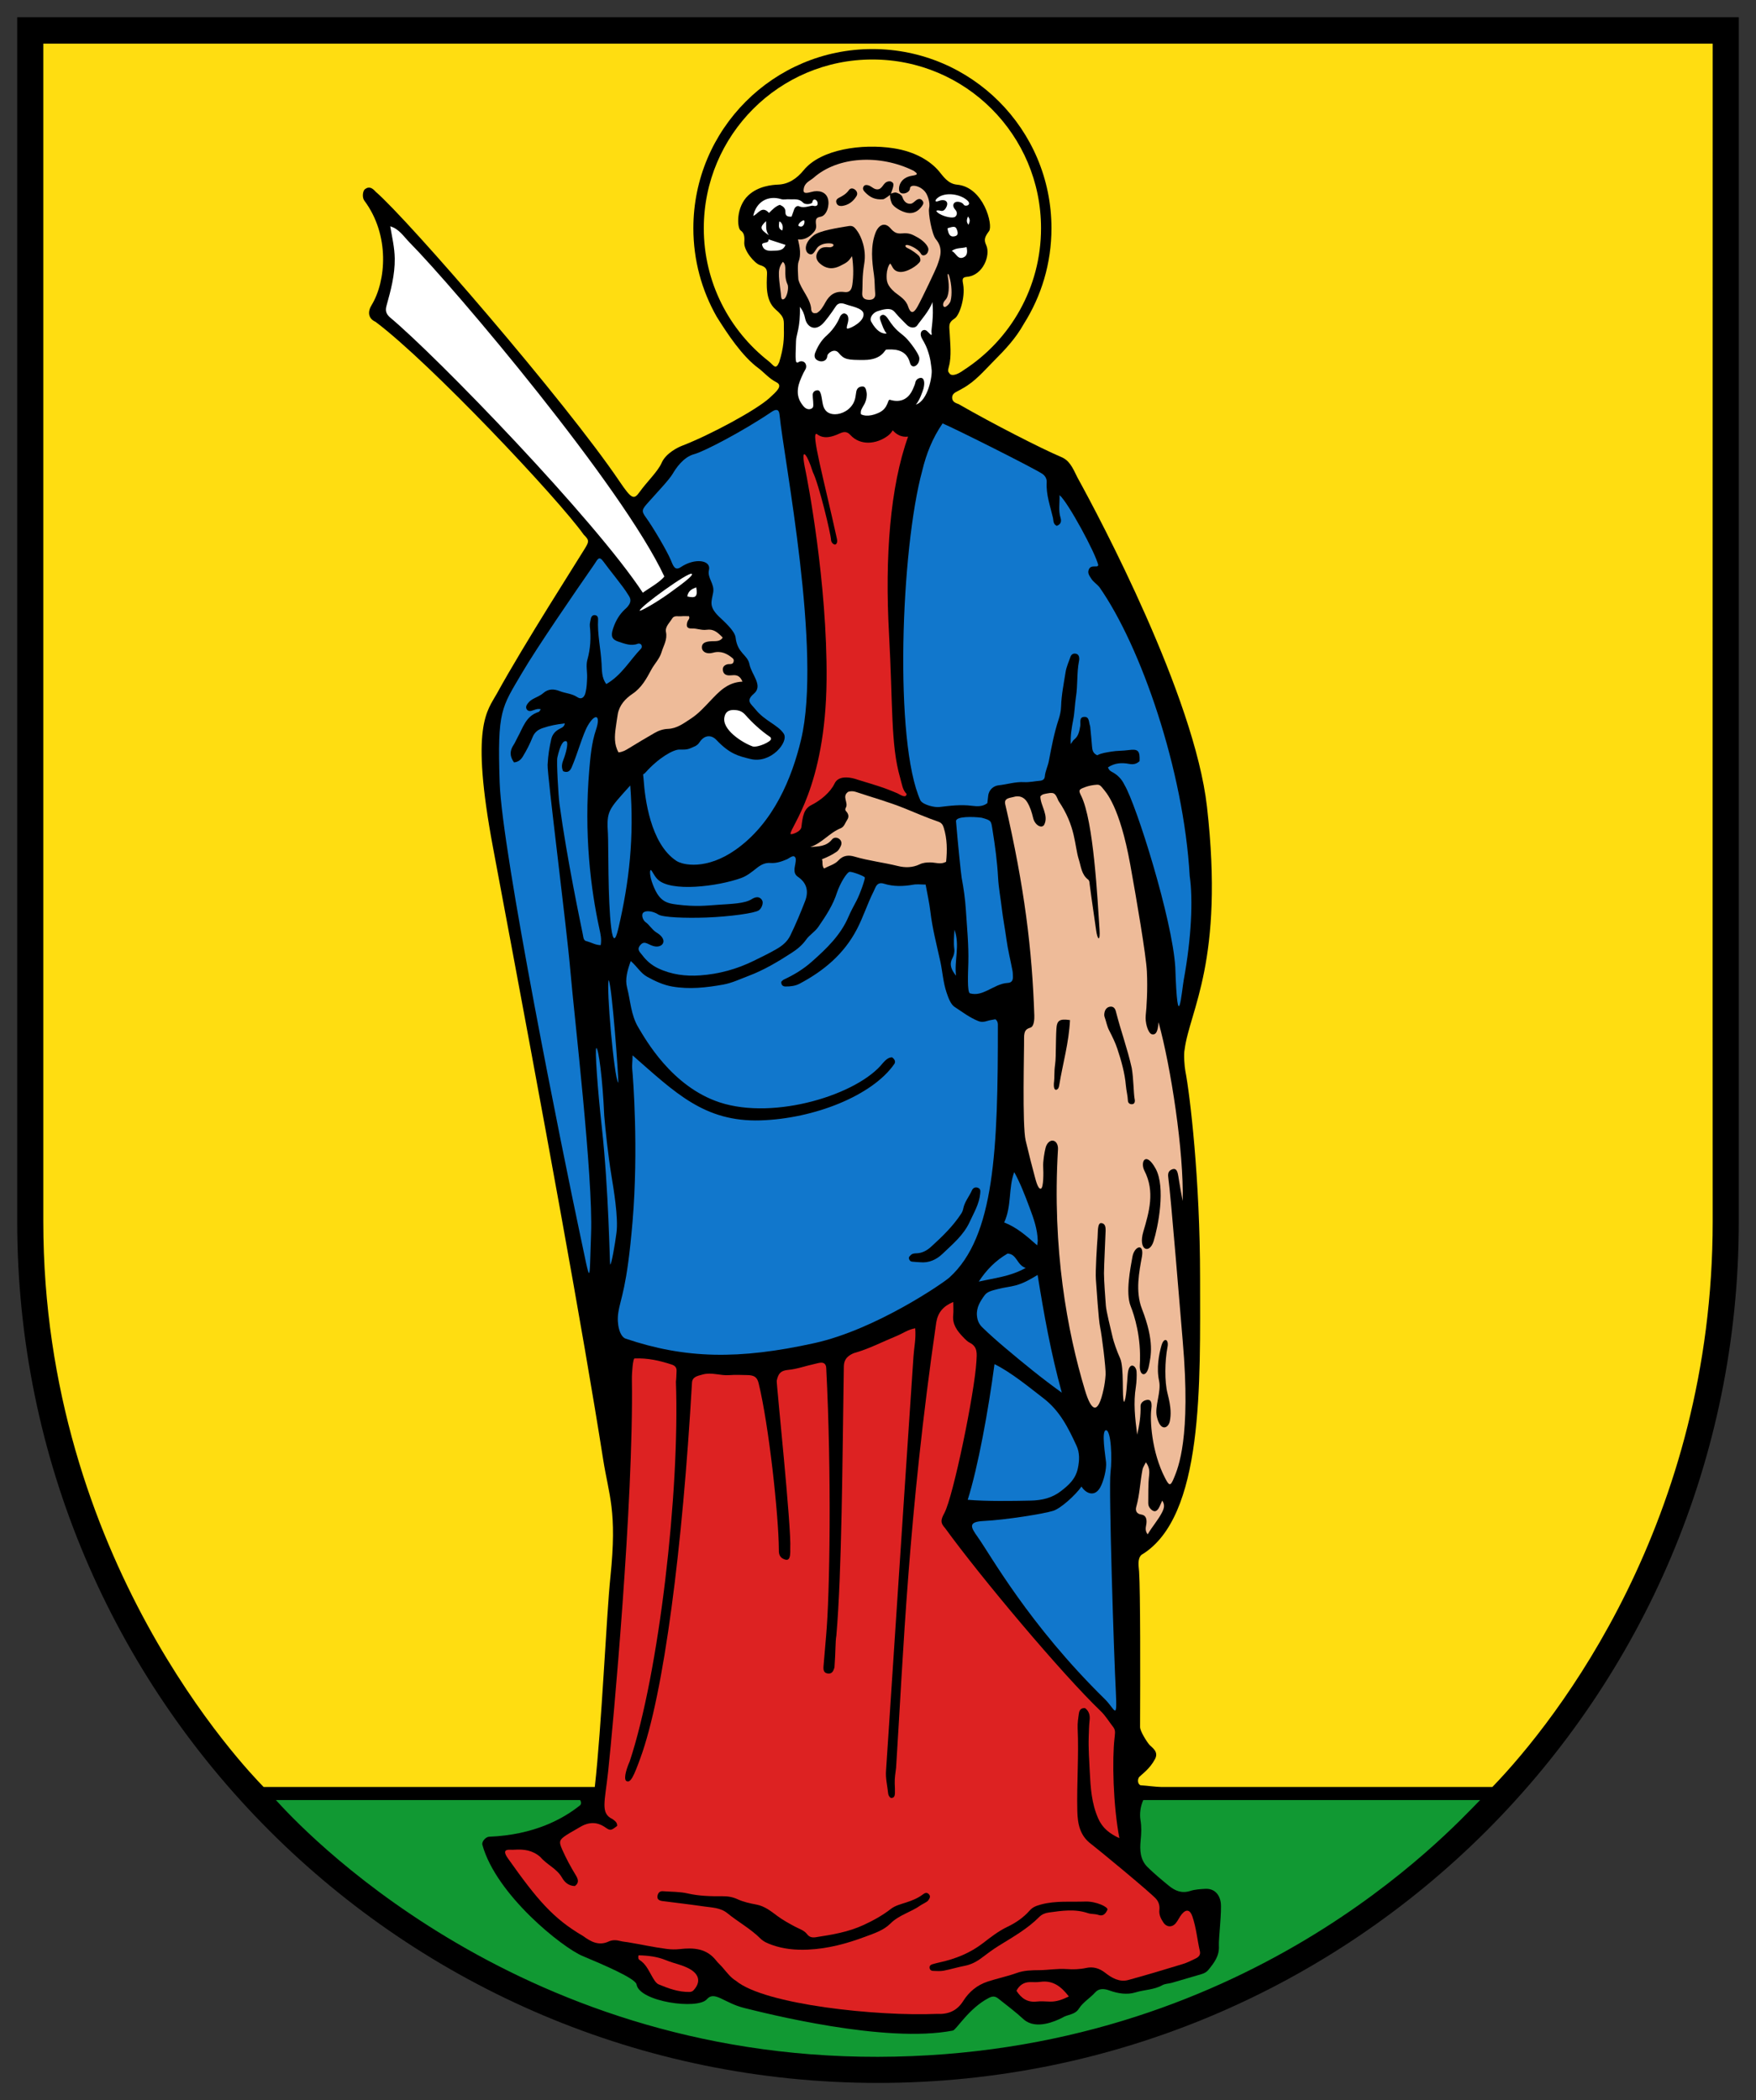 <?xml version="1.0" encoding="utf-8"?>
<!-- Generator: Adobe Illustrator 16.0.3, SVG Export Plug-In . SVG Version: 6.00 Build 0)  -->
<!DOCTYPE svg PUBLIC "-//W3C//DTD SVG 1.1//EN" "http://www.w3.org/Graphics/SVG/1.1/DTD/svg11.dtd">
<svg version="1.1" id="Wappen_Markranstaedt" xmlns="http://www.w3.org/2000/svg" xmlns:xlink="http://www.w3.org/1999/xlink"
	 x="0px" y="0px" width="510px" height="610px" viewBox="0 0 510 610" enable-background="new 0 0 510 610" xml:space="preserve">
<rect x="0" y="0" width="510" height="610" fill="#333333" stroke="none"/>
<path id="Schild_aussen" fill-rule="evenodd" clip-rule="evenodd" d="M505,354.819C505,492.99,393.072,605,255.001,605
	C116.928,605,5,492.99,5,354.819L5,5h500V354.819z"/>
<path fill-rule="evenodd" clip-rule="evenodd" fill="#FFDD11" d="M297.341,94.093c5.091-8.043,8.039-17.58,8.039-27.806
	c0-28.739-23.285-52.039-52.003-52.039c-28.719,0-52.001,23.3-52.001,52.039c0,9.333,2.455,18.092,6.753,25.666
	c3.111,4.968,7.377,11.487,12.184,15.021c1.443,1.061,3.087,3.015,5.141,4.032c2.055,1.018,0.083,2.714-1.984,4.603
	c-3.788,3.462-17.046,10.649-25.404,13.878c-1.039,0.401-4.667,2.083-5.923,4.992c-1.05,2.43-4.322,5.539-6.361,8.399
	c-1.668,2.341-2.314,2.188-5.873-3.082c-15.602-23.104-61.462-76.085-70.771-84.077c-0.874-0.958-1.775-1.736-3.096-0.812
	c-0.693,0.485-0.931,2.424-0.226,3.369c7.531,10.095,6.263,23.439,2.167,30.248c-1.28,2.016-1.074,3.985,1.082,4.952
	c15.875,11.89,53.102,51.421,60.462,61.816c1.64,1.602,1.556,2.007,0.427,3.891c-1.887,3.152-17.79,27.952-25.623,42.237
	c-2.803,5.112-7.823,9.18-1.123,44.86c15.647,83.327,26.058,140.087,31.957,177.555c1.685,10.7,4.112,14.88,2.121,34.189
	c-1.193,11.572-2.518,43.145-4.539,61.021c-4.363,0-93.094,0.006-96.183,0c-4.96-5.104-63.989-66.159-63.989-164.224
	c0-20.022,0-342.14,0-342.14h484.848c0,0-0.044,326.755,0,342.14c0,86.873-45.058,144.634-63.989,164.224
	c-7.899,0-89.762,0-96.153,0c-1.971-0.046-3.827-0.365-6.037-0.5c-0.813-0.316-0.947-1.625-0.399-2.395
	c0.802-0.822,3.124-2.366,4.639-5.278c1.126-2.165-1.02-3.337-1.684-4.114c-0.75-0.875-2.691-3.918-2.686-5.139
	c0.064-14.953,0.104-39.163-0.285-45.162c-0.091-1.404-0.579-3.663,0.686-4.836c18.218-10.921,17.026-49.91,17.026-80.506
	c0-28.609-2.953-53.251-4.274-60.031c-0.247-1.267-0.54-4.896-0.217-6.214c1.444-11.372,11.6-25.728,6.494-70.578
	c-3.65-32.064-31.087-83.764-37.608-95.577c-1.541-3.207-2.436-5.021-4.764-5.99c-5.697-2.403-20.037-9.739-29.756-15.345
	c-0.9-0.33-1.852-0.658-1.879-1.847c-0.023-1.031,0.726-1.488,1.532-1.886c0.542-0.265,1.06-0.581,1.588-0.874
	c3.554-1.973,6.103-5.03,8.922-7.866C292.003,101.465,294.982,98.314,297.341,94.093z"/>
<path fill-rule="evenodd" clip-rule="evenodd" fill="#119933" d="M255.001,597.419c-106.566,0.229-168.593-67.666-174.875-74.586
	c11.952,0,77.649,0,88.347,0c0.401,0.633,0.386,1.22-0.087,1.597c-4.789,3.816-13.194,8.541-26.344,9.061
	c-0.925,0.037-2.206,1.396-1.942,2.354c3.984,14.512,23.218,29.824,29.091,32.288c5.873,2.463,15.402,6.509,15.684,8.261
	c0.809,5.033,17.733,7.402,20.411,4.31c2.246-2.595,4.951,1.062,10.886,2.534c5.912,1.467,40.94,10.396,60.585,6.553
	c1.1-0.354,4.616-6.446,10.375-9.451c1.087-0.572,1.84-0.604,2.797,0.152c2.528,1.999,5.104,3.941,7.477,6.13
	c3.538,2.995,9.131,0.423,10.989-0.497c1.794-1.14,3.739-0.806,4.966-2.721c1.198-1.877,3.238-3.037,4.734-4.715
	c1.051-1.178,2.547-1.11,4.095-0.549c2.447,0.886,5.134,1.324,7.575,0.571c2.588-0.799,5.389-0.731,7.828-2.104
	c0.79-0.445,1.832-0.424,2.739-0.683c2.881-0.824,5.753-1.679,8.628-2.524c0.761-0.224,1.459-0.587,1.966-1.205
	c1.689-2.059,3.272-4.095,3.076-7.071c-0.123-1.838,0.908-10.231,0.532-12.59c-0.397-2.473-2.002-4.057-4.523-3.908
	c-1.459,0.084-2.968,0.172-4.34,0.613c-2.462,0.796-4.422-0.051-6.219-1.526c-2.124-1.745-4.248-3.504-6.201-5.432
	c-2.146-2.118-2.243-5.024-1.966-7.722c0.205-2.005,0.285-3.926-0.049-5.895c-0.307-1.818-0.008-4.05,0.811-5.831
	c13.607,0,87.107,0,97.829,0C420.811,532.046,361.566,597.189,255.001,597.419z"/>
<path fill-rule="evenodd" clip-rule="evenodd" fill="#FFDD11" d="M279.964,107.449c-2.167,1.606-3.548,1.707-4.083,1.172
	c-0.518-0.678-0.703-0.715-0.281-2.212c0.816-2.895,0.342-6.79,0.245-9.231c-0.096-2.441-0.632-3.341,1.461-4.704
	c1.34-0.873,3.073-5.99,2.442-9.808c-0.204-1.232-0.512-2.128,1.062-2.256c4.71-0.383,6.966-6.318,5.612-9.22
	c-0.747-1.603-0.399-2.394,0.838-4.078c1.236-1.685-1.56-12.786-9.299-13.477c-2.721-0.243-4.105-2.57-5.337-4.002
	c-2.367-2.75-6.611-5.584-13.215-6.588c-9.001-1.368-21.019,0.264-26.007,6.407c-1.973,2.431-4.442,4.055-7.352,4.167
	c-1.9,0.074-5.826,0.436-8.712,3.127c-3.661,3.414-3.262,9.485-2.235,10.193c1.027,0.708,1.191,1.715,1.063,3.451
	c-0.181,2.455,3.066,6.149,4.509,6.588c1.688,0.513,2.15,1.178,2.097,2.596c-0.113,3-0.53,7.693,2.502,10.311
	c2.859,2.467,2.319,3.194,2.39,5.748c0.07,2.554-0.035,5.327-1.366,9.595c-1.023,2.346-1.575,0.889-3.006-0.271
	c-11.494-8.968-18.886-22.956-18.886-38.671c0-27.064,21.927-49.007,48.971-49.007c27.042,0,48.973,21.942,48.973,49.007
	C302.35,83.543,293.435,98.717,279.964,107.449z"/>
<path fill-rule="evenodd" clip-rule="evenodd" fill="#1177CC" d="M157.048,206.021c-0.206,0.268-0.362,0.698-0.625,0.778
	c-3.728,1.138-4.552,4.646-6.168,7.503c-0.382,0.675-0.658,1.418-1.09,2.056c-1.152,1.702-1.165,3.345,0.128,5.089
	c1.181-0.123,1.936-0.687,2.592-1.771c1.074-1.773,2.017-3.611,2.772-5.512c0.581-1.461,1.553-2.202,2.914-2.675
	c2.047-0.712,4.158-1.116,6.467-1.379c-0.128,1.066-1.007,1.305-1.673,1.674c-1.195,0.665-1.976,1.623-2.272,2.95
	c-0.544,2.441-0.904,4.515-1.05,7.411c-0.147,2.895,5.558,47.338,6.628,60.015c1.071,12.676,6.622,59.721,5.995,76.229
	c-0.555,14.62,0.082,15.636-3.209,0.135c-5.083-23.941-22.668-110.994-23.341-131.249c-0.699-21.033,0.522-21.631,6.517-31.856
	c4.237-7.228,14.94-22.822,20.922-31.438c1.021-1.471,1.362-2.758,2.746-0.802c1.384,1.956,5.885,7.422,6.983,9.332
	c0.375,0.652,1.368,1.615,0.392,3.152c-0.622,0.979-0.917,0.97-1.833,1.975c-1.364,1.492-2.266,3.256-2.858,5.167
	c-0.625,2.016-0.247,2.971,1.733,3.608c1.757,0.566,3.568,1.324,5.506,0.577c0.311-0.12,0.686-0.051,0.969,0.204
	c0.317,0.403,0.269,0.91-0.009,1.198c-3.297,3.427-5.664,7.776-10.111,10.305c-1.338-1.822-1.25-3.929-1.357-5.925
	c-0.231-4.304-1.255-8.543-1.015-12.882c0.032-0.574-0.201-1.072-0.772-1.195c-0.715-0.155-1.169,0.298-1.316,0.949
	c-0.168,0.75-0.38,1.542-0.3,2.286c0.357,3.279,0.181,6.488-0.715,9.682c-0.471,1.68-0.026,3.446-0.084,5.174
	c-0.05,1.474-0.107,2.937-0.454,4.375c-0.354,1.467-1.239,2.106-2.366,1.346c-1.578-1.066-3.418-1.098-5.087-1.749
	c-1.657-0.647-3.3-0.789-4.848,0.575c-0.868,0.764-2.043,1.174-3.072,1.758c-0.688,0.392-1.251,0.934-1.662,1.607
	c-0.288,0.472-0.319,1.006,0.048,1.454c0.298,0.362,0.759,0.435,1.191,0.331c0.909-0.219,1.757-0.756,2.752-0.489L157.048,206.021z"
	/>
<path fill-rule="evenodd" clip-rule="evenodd" fill="#1177CC" d="M205.907,165.541c0.676-2.843-4.059-3.59-8.185-0.812
	c-1.791,1.206-2.239-0.51-2.976-2.234c-1.118-2.613-5.135-9.445-7.17-12.229c-1.353-1.851-1.165-2.256,0.643-4.287
	c2.786-3.131,6.144-6.639,7.172-8.394c0.833-1.423,3.018-4.833,6.256-5.682c2.756-0.722,14.135-6.642,22.407-12.246
	c1.294-0.877,2.185-0.89,2.349,0.786c1.284,13.148,12.377,68.722,6.245,94.43c-2.617,10.975-7.937,24.18-19.053,31.978
	c-8.399,5.893-15.264,4.443-17.153,3.195c-7.6-5.021-9.136-18.304-9.505-23.494c-0.176-2.481-0.383-1.138,0.525-2.155
	c3.834-4.297,8.073-6.692,9.851-6.676c1.111,0.01,2.198,0.087,3.3-0.424c1.108-0.515,1.85-0.629,2.563-1.719
	c1.4-2.135,3.426-2.198,4.873-0.673c3.922,4.134,6.408,4.688,9.899,5.549c5.974,1.473,11.204-4.98,9.683-7.337
	c-1.641-2.544-5.537-3.705-8.219-7.074c-1.33-1.669-2.942-2.43-0.451-4.558c2.773-2.369-0.722-5.55-1.298-8.552
	c-0.546-2.84-3.505-3.091-4.03-7.821c-0.287-1.903-3.125-4.408-4.954-6.148c-2.841-2.862-2.039-4.16-1.556-6.824
	C207.604,169.493,205.338,167.929,205.907,165.541z"/>
<path fill-rule="evenodd" clip-rule="evenodd" fill="#1177CC" d="M326.577,227.964c-0.822-1.74-2.066-2.954-3.722-3.814
	c-0.484-0.252-0.835-0.575-1.06-1.263c1.92-1.283,3.997-1.421,6.113-1.011c1.224,0.238,2.2,0.039,3.059-0.805
	c0.127-3.049-0.414-3.59-3.304-3.188c-1.621,0.226-3.257,0.144-4.885,0.425c-1.444,0.249-2.886,0.417-4.103,1.068
	c-1.269-0.566-1.448-1.544-1.522-2.629c-0.118-1.722-0.311-3.437-0.474-5.155c-0.025-0.258-0.015-0.533-0.102-0.771
	c-0.365-0.992-0.156-2.623-1.614-2.597c-1.657,0.029-1.042,1.636-1.22,2.646c-0.254,1.453-0.49,2.933-1.746,3.91
	c-0.479,0.374-0.651,0.934-1.029,1.333c-0.102-2.396,0.269-4.706,0.733-7.072c0.423-2.148,0.45-4.451,0.797-6.657
	c0.541-3.417,0.209-6.896,0.864-10.295c0.049-0.253,0.096-0.514,0.091-0.771c-0.011-0.652-0.241-1.245-0.904-1.419
	c-0.757-0.199-1.385,0.127-1.651,0.885c-0.514,1.465-1.177,2.919-1.416,4.435c-0.524,3.311-1.207,6.611-1.307,9.974
	c-0.037,1.32-0.331,2.594-0.727,3.796c-1.296,3.938-2.053,7.992-2.828,12.044c-0.292,1.527-1.034,2.927-1.169,4.5
	c-0.065,0.783-0.594,1.181-1.406,1.246c-1.543,0.123-3.094,0.486-4.622,0.398c-2.537-0.146-4.93,0.668-7.4,0.924
	c-1.412,0.146-2.85,1.25-3.027,3.103c-0.065,0.682-0.156,1.361-0.238,2.073c-1.37,1.08-3.019,0.959-4.49,0.773
	c-3.189-0.403-6.297-0.027-9.438,0.356c-1.366,0.167-4.587-0.572-5.478-1.846c-7.714-16.876-5.733-72.997,0.51-95.894
	c1.158-4.809,2.938-9.391,5.896-13.681c3.663,1.525,26.889,13.191,29.005,14.672c0.893,0.622,1.292,1.54,1.236,2.438
	c-0.222,3.603,1.04,6.919,1.816,10.324c0.178,0.779,0.013,1.807,1.093,2.323c1.122-0.408,1.469-1.189,1.095-2.388
	c-0.657-2.099-0.203-4.205-0.279-6.534c2.33,1.86,10.457,16.773,11.265,20.379c-0.123,0.108-0.239,0.299-0.374,0.312
	c-0.907,0.091-1.975-0.245-2.421,0.979c-0.385,1.058,0.254,1.809,0.766,2.615c0.611,0.968,1.606,1.541,2.331,2.417
	c12.044,17.198,24.489,53.119,26.238,83.919c1.002,6.88,0.488,18.116-1.723,30.126c-0.56,3.09-1.757,17.571-2.468-3.645
	C340.499,267.054,330.027,233.704,326.577,227.964z"/>
<path fill-rule="evenodd" clip-rule="evenodd" fill="#1177CC" d="M174.46,274.526c-1.516-0.025-2.425-0.675-4.036-1.14
	c-0.957-0.095-0.988-1.147-1.129-1.861c-0.653-3.302-4.537-21.44-6.818-38.106c-0.289-2.109-0.886-12.144-0.605-13.388
	c0.825-3.651,1.714-5.145,2.694-4.681c0.553,0.53-0.244,3.57-0.889,5.199c-0.469,1.183-0.707,2.292-0.118,3.46
	c1.247,0.518,1.97,0.025,2.465-1.115c1.716-3.949,3.246-9.654,4.687-12.134c2.165-3.726,3.866-3.137,2.373,1.246
	c-1.283,3.763-1.644,8.183-1.928,11.493c-1.618,18.805,0.457,34.89,2.904,46.158C174.409,271.263,174.77,272.812,174.46,274.526z"/>
<path fill-rule="evenodd" clip-rule="evenodd" fill="#1177CC" d="M179.579,269.727c-0.88,3.77-1.554,3.721-2.054-0.16
	c-1.02-7.929-0.794-24.748-0.958-27.264c-0.446-6.839,0.072-7.02,6.481-14.156C184.202,243.114,182.796,255.952,179.579,269.727z"/>
<path fill-rule="evenodd" clip-rule="evenodd" fill="#1177CC" d="M173.202,304.422c0.621,0,1.823,8.846,2.289,19.625
	c0.344,4.003,1.037,10.966,2.119,17.6c0.545,3.343,2.035,12.049,1.435,16.411c-0.418,3.314-1.48,9.446-1.835,9.231
	c-0.127-0.015-0.411-21.73-2.451-40.122C173.597,316.691,172.695,304.422,173.202,304.422z"/>
<path fill-rule="evenodd" clip-rule="evenodd" fill="#1177CC" d="M179.573,314.525c-1.249-1.44-3.543-28.075-2.783-29.847
	C177.744,286.265,179.697,312.951,179.573,314.525z"/>
<path fill-rule="evenodd" clip-rule="evenodd" fill="#1177CC" d="M230.977,249.075c0.429,0.589-0.194,2.407-0.232,3.437
	c-0.035,0.919,0.188,1.617,1.032,2.192c2.568,1.754,3.14,4.197,2.051,7.024c-1.302,3.378-2.704,6.712-4.287,9.977
	c-0.889,1.833-2.347,2.991-3.977,3.94c-2.146,1.25-4.398,2.321-6.628,3.421c-4.916,2.425-10.138,3.857-15.579,4.242
	c-4.226,0.299-8.422-0.221-12.307-2.1c-1.785-0.862-3.302-2.143-4.497-3.751c-0.686-0.923-1.706-1.603-0.601-2.931
	c1.421-1.707,2.418,0.264,4.6,0.4c2.165,0.135,3.45-2.107,0.034-4.12c-1.226-0.787-2.149-2.341-3.02-2.902
	c-0.87-0.56-1.509-2.357-0.581-2.948c0.928-0.59,2.923-0.189,4.204,0.667c1.257,0.841,7.92,1.099,13.969,0.876
	c6.731-0.247,14.073-1.254,15.228-2.088c0.938-0.678,1.259-2.066,1.067-2.651c-0.192-0.585-1.074-1.902-3.128-0.592
	c-2.055,1.31-6.046,1.376-9.739,1.631c-3.505,0.243-6.399,0.619-11.822-0.044c-3.416-0.418-5.535-0.96-7.478-6.726
	c-0.433-1.283-0.649-2.909-0.368-3.276c0.282-0.368,0.866,1.429,2.045,2.626c3.784,3.843,17.515,2.083,24.266-0.342
	c1.718-0.617,3.144-1.789,4.542-2.895c1.222-0.966,2.422-1.6,3.995-1.486c1.677,0.121,3.229-0.404,4.742-1.053
	C229.289,249.269,230.46,248.122,230.977,249.075z"/>
<path fill-rule="evenodd" clip-rule="evenodd" fill="#1177CC" d="M183.191,279.134c1.896,1.659,2.88,3.531,4.742,4.564
	c2.327,1.292,4.728,2.403,7.324,2.854c4.947,0.857,9.867,0.317,14.783-0.57c2.587-0.467,4.902-1.601,7.304-2.503
	c4.501-1.691,8.625-4.15,12.648-6.766c1.591-1.034,3.005-2.194,4.149-3.809c0.967-1.365,2.556-2.261,3.547-3.712
	c2.172-3.18,4.249-6.261,5.455-10.098c0.885-2.573,2.857-5.869,3.679-5.869c0.871,0,4.185,1.235,4.346,1.646
	c0.152,0.339-1.314,4.653-2.408,6.748c-0.796,1.524-1.646,3.041-2.314,4.614c-2.302,5.422-6.38,9.28-10.677,13.101
	c-2.491,2.215-5.198,3.827-8.143,5.203c-0.292,0.137-0.51,0.436-0.723,0.624c-0.046,0.987,0.493,1.372,1.259,1.375
	c1.391,0.005,2.809-0.15,4.039-0.801c7.057-3.736,12.947-8.642,16.72-15.928c1.831-3.538,3.01-7.324,4.791-10.86
	c0.194-0.387,0.35-0.793,0.537-1.183c0.522-1.088,1.245-1.475,2.514-1.078c2.775,0.87,5.605,0.79,8.464,0.278
	c1.147-0.205,2.365-0.033,3.604-0.033c0.497,2.757,1.078,5.271,1.376,7.819c0.575,4.893,1.824,9.642,2.875,14.431
	c0.662,3.022,0.824,6.127,1.828,9.104c0.544,1.609,1.214,3.455,2.355,4.199c2.215,1.445,4.373,3.108,6.882,4.097
	c0.831,0.328,1.659,0.267,2.524-0.022c0.803-0.269,1.667-0.355,2.418-0.505c0.577,0.423,0.687,0.919,0.727,1.441
	c0.041,36.529-0.957,61.619-14.035,73.532c-1.811,1.649-21.464,15.163-39.217,19.086c-21.981,4.859-37.532,4.562-54.844-1.286
	c-1.714-0.579-2.653-4.172-2.156-7.488c0.672-4.485,2.499-6.813,4.158-26.604c1.759-20.982,0.136-41.838-0.111-44.307
	c-0.09-0.903,0.112-2.602,0.112-3.887c12.378,10.83,20.853,19.381,37.135,18.886c15.558-0.475,32.536-7.176,38.913-16.431
	c0.381-0.63,0.095-1.348-0.695-1.885c-1.131,0.037-1.894,0.806-2.655,1.651c-7.246,9.147-31.412,16.673-47.372,11.446
	c-14.029-4.596-21.678-18.508-23.644-21.757c-2.186-3.613-2.273-7.737-3.287-11.616
	C181.494,284.458,182.195,281.888,183.191,279.134z"/>
<path fill-rule="evenodd" clip-rule="evenodd" fill="#1177CC" d="M277.217,270.04c1.643,4.568-0.112,8.976,0.448,13.364
	c-1.241-1.553-2.078-3.146-1.076-5.049c0.461-0.873,0.681-1.784,0.563-2.748C276.927,273.801,277.079,272,277.217,270.04z"/>
<path fill-rule="evenodd" clip-rule="evenodd" fill="#1177CC" d="M277.663,238.595c-0.21-1.557,5.05-1.405,7.44-1.079
	c2.897,0.802,2.729,0.869,3.171,3.631c0.73,4.551,1.351,9.142,1.6,13.739c0.165,3.037,0.737,5.993,1.087,8.986
	c0.349,2.984,0.936,5.944,1.34,8.932c0.412,3.064,1.175,6.082,1.754,9.125c0.112,0.59,0.108,1.205,0.129,1.81
	c0.036,1.011-0.387,1.698-1.46,1.755c-2.229,0.119-4.046,1.298-5.98,2.207c-1.629,0.764-3.151,1.34-5.059,0.82
	c-0.815-0.411-0.532-5.935-0.451-8.851c0.139-5.186-0.397-10.347-0.724-15.501c-0.194-3.052-0.638-6.16-1.211-9.21
	C279.108,253.95,278.162,244.649,277.663,238.595z"/>
<path fill-rule="evenodd" clip-rule="evenodd" fill="#1177CC" d="M301.228,361.718c-3.156-2.804-5.999-5.258-9.58-6.647
	c2.234-4.867,1.19-10.05,2.917-14.621c1.727,3.122,3.093,6.664,4.437,10.251c1.187,3.168,2.309,6.282,2.396,9.689
	C301.402,360.638,301.337,360.886,301.228,361.718z"/>
<path fill-rule="evenodd" clip-rule="evenodd" fill="#1177CC" d="M284.267,372.253c2.202-3.396,4.914-6.145,8.354-8.137
	c2.737,0.073,2.697,3.367,5.273,4.161C293.412,370.806,288.765,371.214,284.267,372.253z"/>
<path fill-rule="evenodd" clip-rule="evenodd" fill="#1177CC" d="M308.385,404.522c-5.993-4.313-11.221-8.613-16.384-12.966
	c-2.277-1.919-4.547-3.912-6.699-6.006c-0.984-0.956-1.447-2.047-1.566-3.425c-0.205-2.362,0.985-4.2,2.23-5.912
	c0.835-1.148,2.42-1.41,3.815-1.79c1.748-0.474,3.551-0.615,5.306-1.1c2.196-0.606,4.117-1.701,6.271-3.011
	C303.201,381.789,305.21,392.982,308.385,404.522z"/>
<path fill-rule="evenodd" clip-rule="evenodd" fill="#1177CC" d="M288.834,396.227c4.819,2.364,10.051,6.7,14.264,9.943
	c4.765,3.67,7.21,8.66,9.573,13.791c0.922,2.002,0.869,4.191,0.368,6.539c-0.668,3.137-2.643,4.852-4.906,6.608
	c-2.579,2.001-5.547,2.679-8.689,2.749c-5.327,0.121-13.044,0.236-18.388-0.233C284.031,426.213,287.075,409.562,288.834,396.227z"
	/>
<path fill-rule="evenodd" clip-rule="evenodd" fill="#1177CC" d="M322.525,427.659c-0.569,4.465,1.017,53.919,1.558,63.846
	c0.397,8.579-0.239,4.928-3.224,2.001c-22.082-21.671-33.252-41.965-36.873-47.031c-2.093-2.928-2.926-4.469,1.714-4.693
	c6.423-0.312,17.549-2.1,20.23-2.971c2.177-0.707,6.433-4.543,8.179-7.047c0.901,1.625,3.607,3.436,5.4,0.311
	c1.071-1.865,1.905-5.484,1.725-7.344c-0.181-1.861-1.443-9.303,0-9.303C322.677,415.428,323.057,423.49,322.525,427.659z"/>
<path fill-rule="evenodd" clip-rule="evenodd" fill="#DD2222" d="M263.298,230.583c-0.063,1.429-1.842,0.276-2.604-0.134
	c-4.32-1.843-6.149-2.302-11.632-3.988c-1.435-0.542-5.412-1.557-6.667,1.105c-1.214,2.575-4.057,4.912-6.721,6.258
	c-2.17,1.098-2.532,3.064-2.916,6.381c-0.179,1.551-3.427,2.443-3.155,1.972c-0.192-1.839,10.19-13.392,10.461-44.709
	c0.246-28.395-5.668-58.661-6.132-60.831c-1.624-7.582,0.451-4.963,2.122,0.434c1.846,3.718,5.231,18.029,5.304,19.705
	c0.028,0.647,0.446,1.292,1.184,1.409c0.789-0.267,0.602-1.313,0.505-1.784c-3.705-16.875-7.748-31.477-5.779-30.323
	c2.005,1.618,4.555,0.756,6.437-0.107c1.197-0.549,2.189-0.812,3.244,0.348c2.924,3.215,7.571,2.697,10.828,0.318
	c0.55-0.403,1.023-0.864,1.497-1.642c1.053,1.156,2.435,2.064,4.464,1.828c-5.229,14.569-6.764,34.928-5.547,57.13
	c1.158,21.099,0.474,32.323,3.227,41.92C261.998,227.891,262.123,229.439,263.298,230.583z"/>
<path fill-rule="evenodd" clip-rule="evenodd" fill="#DD2222" d="M265.803,385.811c0.271,2.939-0.318,5.496-0.497,8.156
	c-3.553,52.854-5.736,86.822-7.965,120.237c-0.203,2.262,0.383,4.465,0.606,6.696c0.051,0.502,0.294,0.996,0.766,1.325
	c0.944,0.075,1.173-0.577,1.2-1.308c0.034-0.95-0.019-1.904-0.053-2.857c-0.055-1.557,0.194-3.072,0.394-4.615
	c2.129-33.189,3.485-72.883,11.659-129.298c0.468-2.91,2.015-4.765,4.951-5.979c0,1.444,0.101,2.636-0.02,3.804
	c-0.281,2.705,1.152,4.599,2.86,6.373c0.596,0.618,1.217,1.293,1.963,1.67c2.334,1.183,2.04,3.191,1.926,5.269
	c-0.509,9.239-6.732,39.322-9.29,44.143c-1.097,2.027-1.226,2.905,0.167,4.4c10.235,14.125,33.911,42.359,45.354,53.318
	c1.351,1.34,2.313,3,3.489,4.48c0.833,1.045,0.451,2.189,0.385,3.244c-0.706,6.092-0.436,19.358,1.41,29.041
	c-2.822-1.315-4.894-2.88-6.151-5.728c-1.946-4.405-2.226-9.012-2.456-13.667c-0.165-3.343-0.412-6.694-0.3-10.032
	c0.055-1.612,0.078-3.252,0.26-4.87c0.152-1.357-0.135-2.585-1.314-3.474c-1.082-0.118-1.646,0.516-1.784,1.447
	c-0.214,1.447-0.446,2.924-0.378,4.375c0.369,8.024-0.288,16.042-0.098,24.067c0.091,3.828,0.795,7.181,4.019,9.579
	c1.46,1.085,17.466,14.257,18.914,15.993c0.775,0.93,1.033,2.005,0.906,3.154c-0.154,1.4,0.425,2.538,1.148,3.629
	c0.942,1.423,2.551,1.523,3.65,0.173c0.65-0.797,1.055-1.802,1.714-2.589c1.296-1.543,2.399-1.276,3.067,0.663
	c1.131,3.287,1.412,6.757,2.182,10.123c0.245,1.069-0.364,1.67-1.163,2.067c-1.234,0.615-2.488,1.244-3.803,1.645
	c-5.268,1.605-10.543,3.201-15.857,4.645c-2.556,0.693-4.817-0.64-6.671-2.094c-1.763-1.382-3.554-1.839-5.545-1.41
	c-1.897,0.406-3.76,0.464-5.662,0.323c-2.664-0.195-5.314,0.297-7.934,0.315c-2.274,0.014-4.469,0.065-6.559,0.822
	c-2.763,1-5.638,1.57-8.424,2.489c-3.151,1.04-5.442,3.004-7.134,5.669c-1.841,2.902-4.384,3.9-7.673,3.722
	c-17.063,0.741-49.991-2.643-58.347-9.632c-1.506-0.887-2.648-2.449-3.829-3.813c-0.621-0.719-1.343-1.345-1.921-2.082
	c-2.768-3.529-6.563-3.748-10.533-3.295c-1.303,0.147-2.539,0.115-3.843-0.052c-3.759-0.481-7.452-1.313-11.183-1.928
	c-0.763-0.126-1.532-0.171-2.292-0.375c-1.103-0.297-2.266-0.347-3.314,0.144c-2.915,1.364-5.25,0.029-7.474-1.595
	c-8.672-5.062-13.298-10.523-21.794-22.525c-2.3-3.249,0.744-2.379,1.823-2.529c2.884-0.189,5.293,0.155,7.541,2.075
	c2,2.35,4.8,3.375,6.305,5.997c0.826,1.44,1.94,2.414,3.747,2.48c1.277-0.886,1.011-1.947,0.309-3.095
	c-1.487-2.43-2.841-4.934-3.991-7.541c-1.015-2.301-0.847-2.817,1.341-4.238c1.157-0.753,2.397-1.376,3.57-2.105
	c2.573-1.602,5.067-1.875,7.7-0.009c1.404,0.995,1.687,0.817,3.367-0.485c0.053-1.008-0.646-1.466-1.373-1.986
	c-3.554-1.695-2.201-4.944-1.254-13.744c1.381-12.83,7.44-78.651,6.904-113.927c-0.032-2.121,0.33-6.032,0.743-6.116
	c3.924-0.164,7.388,0.652,10.804,1.766c0.917,0.299,1.494,0.838,1.43,1.881c-0.063,1.035-0.048,2.08-0.188,3.104
	c1.141,32.2-4.947,84.727-13.433,110.313c-0.773,1.708-1.795,4.74-1.07,5.584c1.305,1.051,2.378-1.65,4.133-6.444
	c6.912-18.769,12.323-61.684,15.028-109.066c0.084-1.758,1.397-2.023,3.165-2.492c2.63-0.699,5.128,0.41,7.705,0.201
	c1.72-0.139,3.461-0.049,5.191-0.016c1.907,0.038,2.842,0.494,3.294,2.341c2.967,12.149,5.808,38.144,5.888,48.539
	c-0.05,1.136,0.309,2.083,1.395,2.555c1.24,0.539,2.042,0.316,1.907-3.068c0.38-6.061-4.068-48.04-3.923-48.735
	c0.46-2.2,1.241-2.943,3.324-3.137c2.596-0.242,5.041-1.162,7.571-1.701c0.59-0.127,1.172-0.312,1.768-0.386
	c1.083-0.136,1.657,0.478,1.705,1.48c1.595,30.954,1.054,66.017-0.037,77.906c-0.268,2.919-0.503,5.841-0.745,8.761
	c-0.083,1.004,0.001,2,1.299,2.132c1.226,0.124,1.575-0.777,1.88-1.746c0.368-4.806,0.22-7.431,0.551-9.258
	c1.608-18.95,1.735-50.239,2.164-77.979c0.022-1.416,0.271-2.978,2.923-4.081c4.327-1.202,8.306-3.298,12.44-4.991
	C262.162,387.325,263.712,386.169,265.803,385.811z"/>
<path fill-rule="evenodd" clip-rule="evenodd" fill="#DD2222" d="M185.453,567.935c2.745,0.056,5.466,0.378,8.024,1.439
	c2.223,0.922,4.626,1.3,6.765,2.486c2.876,1.597,3.362,3.892,1.167,6.246c-0.312,0.335-0.712,0.462-1.162,0.469
	c-3.161,0.059-6.083-1.003-8.914-2.183c-0.9-0.374-1.533-1.605-2.082-2.563c-0.977-1.706-1.788-3.5-3.568-4.583
	C185.44,569.099,185.256,568.707,185.453,567.935z"/>
<path fill-rule="evenodd" clip-rule="evenodd" fill="#DD2222" d="M310.429,579.887c-1.898,0.932-3.564,1.527-5.416,1.496
	c-1.296-0.021-2.608-0.166-3.885-0.019c-2.663,0.311-4.469-0.866-5.917-3.13c0.838-1.613,2.129-2.53,4.051-2.524
	c0.951,0.004,1.915,0.074,2.849-0.062C305.744,575.121,308.169,576.943,310.429,579.887z"/>
<path fill-rule="evenodd" clip-rule="evenodd" fill="#FFFFFF" d="M113.349,65.742c2.566,0.733,3.896,2.964,5.613,4.702
	c13.148,13.306,61.85,70.977,73.987,97.007c-1.292,1.678-4.695,3.544-6.258,4.71c-13.907-21.174-59.722-68.557-73.429-79.974
	c-1.102-0.999-1.423-1.898-1.008-3.384c1.252-4.476,2.451-8.95,2.391-13.7c-0.041-3.226-0.789-6.287-1.316-9.41L113.349,65.742z"/>
<path fill-rule="evenodd" clip-rule="evenodd" fill="#FFFFFF" d="M185.784,177.353c0.236-1.252,14.137-11.271,15.118-10.695
	c0.681,0.399-2.826,2.964-6.325,5.504C190.315,175.254,185.708,177.751,185.784,177.353z"/>
<path fill-rule="evenodd" clip-rule="evenodd" fill="#FFFFFF" d="M199.604,173.236c0.292-1.655,1.364-2.178,2.608-2.636
	C202.673,173.261,202.12,173.845,199.604,173.236z"/>
<path fill-rule="evenodd" clip-rule="evenodd" fill="#FFFFFF" d="M210.414,208.22c0.399-1.903,1.909-2.21,3.759-1.907
	c0.891,0.146,1.642,0.59,2.215,1.239c2.116,2.394,4.44,4.544,7.069,6.366c0.189,0.132,0.465,0.182,0.465,0.742
	c0,0.759-3.698,2.494-5.299,2.153C215.632,215.758,209.547,211.913,210.414,208.22z"/>
<path fill-rule="evenodd" clip-rule="evenodd" fill="#EEBB99" d="M302.295,345.256c-0.933,0.234-1.605-3.019-1.962-4.264
	s-1.488-5.687-2.439-9.68c-1.05-4.407-0.411-26.716-0.469-29.716c-0.048-2.433,0.773-2.762,1.864-3.118s1.14-2.658,1.111-3.516
	c-0.631-18.976-2.841-37.229-8.455-61.395c-0.424-1.823,1.521-1.801,2.396-2.074c1.638-0.512,3.09-0.001,4.008,1.522
	c0.852,1.416,1.336,2.979,1.714,4.586c0.49,2.073,2.435,3.141,3.175,2.006c1.461-2.722-1.087-5.654-1.078-8.274
	c0.537-0.705,1.218-0.711,2.018-0.88c2.176-0.44,2.379,0.169,3.229,2.144c5.104,7.468,4.627,13.029,5.919,17.062
	c0.661,2.066,0.757,4.381,2.741,5.852c0.281,0.208,0.385,0.792,0.394,1.205c0.651,5.097,1.396,9.854,1.866,13.323
	c0.439,3.239,1.248,3.436,1.015,0c-0.588-8.647-1.69-31.666-5.377-38.976c-0.696-1.381-0.622-1.696,0.507-2.166
	s1.924-0.708,3.313-0.896c1.389-0.188,1.654-0.091,2.505,0.98c0.851,1.072,4.867,4.992,7.981,22.184
	c1.785,9.856,4.6,26.31,4.825,31.048c0.248,5.233-0.084,10.397-0.34,12.706c-0.216,1.957,0.588,4.983,1.683,5.458
	c1.699,0.533,1.903-1.919,2.039-3.454c3.585,12.861,7.396,37.816,7.012,51.918c-0.896-4.533-1.294-7.621-1.359-7.699
	c-0.225-1.194-0.685-2.012-1.93-1.403c-1.097,0.537-0.999,1.618-0.868,2.512c0.704,4.78,3.51,39.647,4.165,47.197
	c2.45,28.233-1.334,36.898-2.54,39.841c-1.019,2.484-1.394,2.299-2.54,0.104c-4.044-7.739-4.435-17.125-4.044-20.014
	s-0.655-2.897-1.469-2.725c-0.951,0.203-1.675,0.931-1.649,1.783c0.081,2.752-0.323,5.434-0.98,8.286
	c-0.63-4.899-1.14-9.202-0.381-13.934c0.192-1.211,0.288-3.196,0.203-4.399c-0.132-1.835-2.224-3.046-2.57,0.739
	c-0.172,1.887-0.426,7.621-1.082,8.061c-0.673-1.108,0.118-9.989-1.15-12.71c-0.922-1.979-1.883-4.906-2.097-5.838
	c-0.663-2.893-1.889-7.65-2.029-9.476s-0.542-7.201-0.541-9.342c0.001-2.14,0.476-11.515,0.478-12.422
	c0.003-0.907-0.071-2.031-1.255-2.148c-1.184-0.118-0.958,2.819-1.091,4.327c-0.134,1.509-0.67,9.785-0.478,12.06
	c0.192,2.275,0.737,11.595,1.228,13.848s1.705,12.04,1.592,13.792c-0.113,1.751-0.354,3.146-0.587,4.231
	c-1.623,7.581-3.521,6.546-5.411,0.271c-5.141-17.058-9.56-41.017-7.834-69.967c0.062-1.047-0.337-2.247-1.326-2.483
	s-1.938,0.742-2.268,2.026c-0.33,1.285-0.807,4.066-0.702,5.615C303.075,340.526,303.106,345.053,302.295,345.256z"/>
<path fill-rule="evenodd" clip-rule="evenodd" fill="#EEBB99" d="M332.799,424.73c0.961,1.312,1.103,2.427,0.938,3.839
	c-0.309,2.651-0.195,5.351-0.245,8.031c-0.016,0.733,0.296,1.336,0.835,1.828c0.824,0.755,1.492,0.691,2.128-0.252
	c0.241-0.356,0.397-0.769,0.581-1.16c0.178-0.382,0.343-0.772,0.508-1.148c0.822,1.139,0.57,2.19-0.032,3.383
	c-1.133,2.241-2.821,4.059-4.189,6.416c-0.94-1.22-0.467-2.206-0.363-3.172c0.129-1.216-0.097-2.385-1.503-2.585
	c-1.465-0.211-1.731-1.234-1.454-2.212c1.011-3.57,1.118-7.276,1.826-10.886C331.957,426.159,332.399,425.567,332.799,424.73z"/>
<path fill-rule="evenodd" clip-rule="evenodd" fill="#EEBB99" d="M234.755,73.618c1.308,0.838,1.748-0.493,2.538-1.579
	c0.545-0.75,1.825-1.399,3.482-1.365c2.21,0.045,1.184,1.286,0.034,1.15c-2.161-0.211-2.717,0.481-3.111,1.022
	c-1.074,1.475-0.615,2.778,0.429,3.694c1.567,1.375,3.429,1.89,5.862,0.699c2.042-1,2.385-1.268,3.473-2.832
	c0.424,2.827,0.458,5.728,0.079,8.319c-0.236,1.613-0.885,2.283-2.331,2.093c-2.713-0.354-4.304,0.898-5.445,2.945
	c-0.689,1.235-1.382,2.533-2.593,3.183c-0.231-0.11-1.254,0.457-1.57-0.953c-0.045-3.107-2.994-5.877-3.735-8.818
	c-0.067-1.033-0.304-4.238,0.046-5.112c0.802-1.996,0.381-4.271-0.152-6.533c1.451,0.183,2.86-0.381,4.01-1.498
	c0.953-0.926,1.387-1.557,1.233-2.741c-0.229-1.764,0.086-2.104,1.374-2.355c1.73-0.339,2.649-3.325,2.067-5.257
	c-0.582-1.933-2.611-2.542-4.775-1.933s-2.378,0.162-2.266-0.745c0.252-2.03,1.807-2.404,2.938-3.401
	c6.971-6.143,19.146-6.887,29.039-1.981c1.018,0.757,1.539,1.118-0.452,1.418c-3.666,0.552-4.12,3.544-3.691,4.573
	c0.474,1.135,2.978,0.514,3.044-0.88c0.068-1.421,3.252-0.844,4.667,1.354c0.406,0.63,1.285,2.708,0.894,4.397
	c-0.313,1.349,0.806,7.618,1.945,8.975c2.226,2.649,1.33,5.147,0.362,7.798c-0.355,0.972-4.31,9.356-5.703,11.85
	c-1.218,2.178-2.029,1.864-2.683-0.01c-0.613-2.075-2.471-3.062-3.906-4.224c-2.34-2.049-2.407-3.302-2.34-5.163
	c0.04-1.094,0.439-2.572,1.015-3.169c0.723,0.733,0.71,2.12,2.638,2.425c1.999,0.315,5.435-1.812,6.101-3.128
	c0.08-0.156,0.095-1.022-0.452-1.577c-0.412-0.417-1.86-1.591-3.309-2.229c-0.948-0.418-0.852-1.595,1.686-0.267
	c0.805,0.421,1.792,1.082,2.305,1.993c0.496,0.883,2.058,0.334,2.134-1.297c0.032-0.697-0.82-2.092-2.917-3.378
	c-1.793-0.996-2.585-1.484-4.735-1.286c-1.608,0.148-2.35-0.325-3.382-1.51c-1.691-1.94-3.524-0.918-4.396,1.51
	c-1.4,3.909-0.971,7.996-0.38,12.019c0.267,1.819,0.181,3.615,0.36,5.412c0.099,0.989-0.285,1.828-1.67,1.868
	c-1.505-0.007-2.2-0.611-2.099-2.037c0.203-2.775-0.099-4.24,0.594-8.517c0.691-4.276-0.988-7.856-1.813-9.118
	c-1.392-2.129-1.849-1.928-3.718-1.596c-1.905,0.339-7.339,1.114-9.166,2.543C233.401,70.648,233.769,72.986,234.755,73.618z"/>
<path fill-rule="evenodd" clip-rule="evenodd" fill="#EEBB99" d="M227.629,86.889c-0.846,0.403-0.746-0.875-0.848-1.654
	c-0.766-5.885-0.911-7.147,0.559-9.18c0.753,0.437,0.76,1.669,0.745,2.305c-0.037,1.465-0.003,2.889,0.644,4.262
	C229.175,83.568,228.566,86.484,227.629,86.889z"/>
<path fill-rule="evenodd" clip-rule="evenodd" fill="#EEBB99" d="M275.712,80.285c0.704,2.437,0.846,5.213,0.382,7.075
	c-0.152,0.611-0.754,1.397-1.464,1.748c-0.711,0.35-1.184-0.869-0.048-2.009c1.039-1.043,1.188-3.849,0.718-6.609
	C275.103,79.338,275.406,79.227,275.712,80.285z"/>
<path fill-rule="evenodd" clip-rule="evenodd" fill="#EEBB99" d="M215.632,197.983c-4.429,0.188-6.89,3.024-9.449,5.701
	c-1.715,1.796-3.344,3.617-5.488,5.019c-2.112,1.381-4.076,2.901-6.685,3.005c-1.441,0.059-2.715,0.495-3.919,1.195
	c-2.526,1.469-5.05,2.941-7.531,4.483c-0.887,0.551-1.751,1.039-2.923,1.152c-1.323-2.33-1.141-4.801-0.791-7.257
	c0.182-1.28,0.355-2.568,0.573-3.834c0.449-2.61,2.197-4.518,4.291-5.927c2.624-1.766,4.052-4.391,5.453-7.005
	c0.932-1.74,2.394-3.124,2.983-5.114c0.568-1.919,1.731-3.6,1.276-5.823c-0.313-1.535,1.059-2.675,1.791-3.918
	c0.576-0.979,1.722-0.576,2.633-0.662c0.765-0.072,1.541-0.015,2.259-0.015c0.324,0.739-0.258,1.056-0.42,1.517
	c-0.49,1.388-0.164,2.112,1.225,2.048c1.471-0.067,2.799,0.589,4.334,0.375c1.878-0.263,3.042,0.558,4.66,2.28
	c-0.806,1.207-2.066,0.996-3.237,1.045c-2.008,0.083-2.862,0.645-2.814,1.85c0.049,1.245,1.42,1.999,3.216,1.493
	c2.292-0.644,4.053,0.216,5.714,1.597c0.364,0.302,0.429,0.728,0.183,1.272c-0.394,0.656-1.2,0.317-1.825,0.52
	c-0.86,0.278-1.312,0.804-1.188,1.731c0.122,0.906,0.696,1.375,1.564,1.451c0.513,0.044,1.036-0.038,1.556-0.053
	C214.214,196.078,215.039,196.526,215.632,197.983z"/>
<path fill-rule="evenodd" clip-rule="evenodd" fill="#EEBB99" d="M274.784,250.309c-1.537,0.863-3.025,0.223-4.433,0.192
	c-1.169-0.025-2.247,0.064-3.232,0.541c-2.073,1.002-4.238,1.019-6.337,0.5c-4.184-1.035-8.477-1.514-12.625-2.737
	c-1.574-0.464-3.229-0.458-4.674,1.138c-1.012,1.117-2.754,1.57-4.173,2.321c-0.703-0.988-0.238-1.869-0.589-2.685
	c1.593-0.624,2.969-1.289,4.252-2.174c0.637-0.439,0.891-1.023,1.19-1.614c0.395-0.778,0.272-1.584-0.415-2.109
	c-0.686-0.525-1.586-0.503-2.123,0.166c-1.651,2.058-3.987,2.014-6.306,2.175c3.409-1.098,5.578-4.154,8.858-5.458
	c1.024-0.409,1.292-1.587,1.872-2.431c0.629-0.916,0.373-1.789-0.375-2.571c-0.262-0.274-0.194-0.666-0.017-0.971
	c0.835-1.441-1.258-3.253,0.686-4.607c0.659-0.225,1.485-0.219,2.191,0.018c4.779,1.603,9.636,2.937,14.333,4.849
	c3.18,1.295,6.348,2.675,9.605,3.794c0.957,0.329,1.336,0.852,1.619,1.763C275.113,243.689,275.12,247.005,274.784,250.309z"/>
<path fill-rule="evenodd" clip-rule="evenodd" d="M244.512,59.826c-0.736,0.041-1.281-0.135-1.546-0.789
	c-0.333-0.819,0.092-1.289,0.781-1.633c1.077-0.538,2.073-1.143,2.796-2.18c0.461-0.663,1.212-0.601,1.815-0.108
	c0.592,0.484,0.786,1.204,0.392,1.85C247.769,58.576,246.35,59.604,244.512,59.826z"/>
<path fill-rule="evenodd" clip-rule="evenodd" d="M259.409,54.225c0.165-0.812,0.103-1.219-0.811-1.554
	c-2.006-0.146-2.048,1.901-3.349,2.265c-1.3,0.364-2.006-0.823-3.074-1.113c-0.539-0.147-1.079-0.149-1.372,0.369
	c-0.337,0.597-0.099,1.077,0.39,1.59c1.467,1.541,2.941,2.301,5.321,2.094c0.391-0.059,1.757-1.056,1.982-1.282
	c0,0.779,0.067,1.387,0.508,2.437c0.439,1.049,2.741,2.477,4.531,2.796c1.717,0.306,3.127-0.434,4.16-1.858
	c0.465-0.642,0.702-1.104,0.184-1.717c-0.552-0.658-1.184-0.53-1.83-0.062c-0.482,0.348-0.86,0.865-1.526,0.987
	c-1.325,0.158-2.104-0.892-2.405-1.886c-0.253-0.832-1.387-1.225-1.861-1.351c-0.475-0.125-1.522,0.314-1.522,0.314
	S259.289,54.818,259.409,54.225z"/>
<path fill-rule="evenodd" clip-rule="evenodd" d="M335.979,411.458c1.04,4.577,3.428,3.399,3.801,1.22
	c0.296-1.728,0.438-3.567-0.689-7.944c-0.88-3.417-0.812-9.342,0-13.538c0.417-2.154-1.023-2.933-1.759-0.406
	c-0.741,2.552-1.497,6.589-0.693,10.3C337.318,404.222,335.304,408.479,335.979,411.458z"/>
<path fill-rule="evenodd" clip-rule="evenodd" fill="#FFFFFF" d="M245.723,88.42c1.317,0.511,4.827,1.037,5.068,2.66
	c0.331,2.221-3.509,4.222-4.571,4.368c-0.744,0.102,0.172-1.535,0.169-2.708c-0.003-1.174-0.502-1.495-0.995-1.678
	s-1.217,0.338-1.505,1.108s-1.525,3.277-3.706,5.209c-1.188,1.052-2.351,2.434-3.399,5.006c-0.331,0.811-0.44,1.997,1.121,2.479
	c0.803,0.248,2.261,0.093,2.377-1.518c0.054-0.741,2.062-2.346,3.3-0.836c1.589,1.939,2.604,2.074,7.429,2.041
	c5.256-0.038,5.92-3.002,6.403-3.013c1.521-0.034,5.716-0.541,6.864,3.82c0.584,2.216,2.943,0.614,2.713-1.432
	c-0.138-1.225-2.761-4.724-3.997-5.908c-1.589-1.523-2.773-1.828-5.039-5.348c-0.901-1.401-1.567-1.325-1.962-1.083
	c-0.394,0.241-0.676,0.507-0.171,1.797c0.564,1.438,0.746,2.298,1.693,3.517c-1.387,0.102-2.977-0.711-4.498-3.486
	c-0.611-1.116,0.55-2.586,1.81-3.012c3.838-1.298,4.531-0.392,5.402,0.666s2.378,2.473,3.037,3.182
	c1.081,1.161,2.568,1.127,3.156,0.229c0.737-1.128,3.606-4.314,4.385-6.751c0.438,4.501-0.393,8.079-0.271,8.731
	c0.353,1.896-0.812-0.059-1.581-0.496c-0.77-0.437-2.105,0.293-1.294,2.161c0.199,0.457,1.075,1.642,1.759,3.615
	c0.88,2.538,0.935,3.958,1.161,5.651c0.226,1.693-1.025,9.003-4.577,10.12c1.083-1.218,1.913-3.701,2.199-4.603
	c0.541-2.099,0.017-3.059-0.58-3.135c-0.596-0.076-1.298,0.261-1.619,0.867c-0.321,0.606,0.139,0.171-0.913,2.491
	c-2.063,4.549-5.965,3.154-6.651,2.988c-0.688-0.166-0.383,2.305-2.924,3.625c-1.011,0.525-3.58,1.557-5.475,0.579
	c-0.204-1.12,0.312-1.701,0.97-2.88c0.657-1.18,0.804-2.612,0.688-3.317c-0.116-0.705-0.255-1.854-1.114-1.866
	c-0.858-0.012-1.685,0.303-1.896,1.527c-0.211,1.225-0.202,1.939-0.675,2.981c-1.066,2.344-3.536,3.552-5.48,3.555
	c-2.77,0.003-3.329-1.996-3.518-2.745c-0.188-0.75-0.361-2.282-0.541-2.877s-0.356-1.402-1.104-1.338
	c-0.747,0.063-1.282,0.479-1.332,1.271c-0.05,0.791,0.377,3.169,0.053,3.683c-0.324,0.514-1.61,1.089-2.827-0.434
	c-1.1-1.378-2.066-3.114-1.285-6.16c0.276-1.076,1.266-3.351,1.918-4.4c0.652-1.049,0-2.64-1.491-2.355
	c-0.572,0.109-0.597,0.527-1.07,0.257c-0.473-0.271-0.166-4.438-0.138-6.228c0.027-1.79,1.288-3.791,1.119-9.895
	c0.925,1.241,1.249,2.127,1.545,3.483c0.484,2.214,2.615,3.704,4.881,1.639c0.932-0.849,2.698-3.258,3.923-5.122
	C243.077,88.486,243.684,87.63,245.723,88.42z"/>
<path fill-rule="evenodd" clip-rule="evenodd" fill="#FFFFFF" d="M236.129,59.756c-0.528-0.167-2.55,0.843-3.958,0.189
	c-0.688-0.32-1.304,0.202-1.56,0.974c-0.213,0.648-0.452,1.288-0.706,2.001c-1.036,0.087-1.824-0.129-1.791-1.292
	c0.034-1.185-0.645-1.696-1.622-2.133c-1.239,0.417-2.123,1.329-3.142,2.358c-2.078-2.277-3.127,0.267-4.58,0.866
	c0.804-3.98,4.133-6.087,8.086-4.888c0.804,0.244,1.533-0.008,2.294,0.049c1.398,0.105,2.849-0.333,4.07,0.969
	c0.644,0.686,2.299,0.452,2.669,0.029c0.201-1.456,1.32-0.931,1.524-0.169C237.596,59.387,237.412,60.103,236.129,59.756z"/>
<path fill-rule="evenodd" clip-rule="evenodd" fill="#FFFFFF" d="M277.233,58.877c-0.597,0.549-0.41,1.32,0.187,2
	c0.596,0.68,0.679,1.485,0.017,2.061c-0.661,0.576-3.19,0.008-4.543-0.804c-1.354-0.813-1.185-1.264,0.361-0.902
	c0.745,0.173,1.298-0.388,1.667-1.235c0.723-1.653-0.774-2.226-2.215-1.65c-1.44,0.576-1.174-0.36-0.129-1.066
	c2.164-1.464,6.139-0.982,8.297,0.876c1.579,1.36-0.548,2.034-0.987,1.271C279.448,58.663,277.831,58.329,277.233,58.877z"/>
<path fill-rule="evenodd" clip-rule="evenodd" fill="#FFFFFF" d="M221.317,70.978c0.448-0.838,1.94-0.081,1.905-1.446
	c1.696,0.553,3.239,1.055,4.907,1.598c-0.691,1.841-2.324,1.614-3.655,1.696C223.126,72.91,221.651,72.82,221.317,70.978z"/>
<path fill-rule="evenodd" clip-rule="evenodd" fill="#FFFFFF" d="M276.416,72.889c1.367-1.021,2.834-0.677,4.306-1.124
	c0.281,1.342,0.281,2.507-0.924,3.008C278.061,75.495,277.667,73.421,276.416,72.889z"/>
<path fill-rule="evenodd" clip-rule="evenodd" fill="#FFFFFF" d="M275.182,66.303c2.107-0.682,2.441-0.585,2.843,0.725
	c0.238,0.773,0.184,1.382-0.721,1.594C276.055,68.914,275.465,68.258,275.182,66.303z"/>
<path fill-rule="evenodd" clip-rule="evenodd" fill="#FFFFFF" d="M222.478,64.227c0.144,1.321-0.26,2.616,0.83,4.123
	C220.651,66.497,220.598,66.075,222.478,64.227z"/>
<path fill-rule="evenodd" clip-rule="evenodd" fill="#FFFFFF" d="M231.872,65.578c-0.112-0.722,1.328-1.692,1.633-1.587
	c0.27,0.236,0.157,1.042-0.197,1.461C232.862,65.979,232.393,65.882,231.872,65.578z"/>
<path fill-rule="evenodd" clip-rule="evenodd" fill="#FFFFFF" d="M226.746,64.542c0.556,0.592,0.75,1.409,0.462,2.398
	c-1.282-0.484-0.958-1.478-0.914-2.376C226.308,64.303,226.391,64.256,226.746,64.542z"/>
<path fill-rule="evenodd" clip-rule="evenodd" fill="#FFFFFF" d="M281.288,65.293c-0.723-0.874-0.497-1.521-0.165-2.426
	C281.871,63.753,281.668,64.399,281.288,65.293z"/>
<path fill-rule="evenodd" clip-rule="evenodd" d="M267.409,553.391c-2.797,2.011-6.289,2.787-8.827,5.339
	c-1.942,1.955-4.698,2.835-7.254,3.79c-5.381,2.014-10.875,3.509-16.706,3.762c-3.593,0.156-7.002-0.159-10.375-1.349
	c-1.245-0.439-2.47-0.949-3.378-1.854c-2.897-2.886-6.498-4.831-9.638-7.389c-1.983-1.615-4.499-1.617-6.865-1.961
	c-3.993-0.579-8.003-1.042-12.005-1.559c-0.858-0.111-1.574-0.489-1.411-1.469c0.131-0.787,0.592-1.463,1.583-1.384
	c2.397,0.189,4.857,0.113,7.177,0.645c3.332,0.763,6.667,0.843,10.026,0.812c1.575-0.014,2.996,0.189,4.477,0.876
	c1.699,0.786,3.624,1.202,5.455,1.544c2.427,0.453,4.238,1.924,6.009,3.249c1.672,1.251,3.438,2.208,5.239,3.173
	c1.211,0.65,2.623,1.045,3.479,2.173c0.7,0.921,1.554,1.042,2.52,0.895c4.758-0.728,9.461-1.499,13.932-3.569
	c2.844-1.317,5.474-2.776,7.946-4.692c1.243-0.961,2.951-1.363,4.496-1.876c1.651-0.548,3.242-1.171,4.644-2.224
	c0.575-0.431,1.185-0.825,1.833-0.148c0.641,0.67,0.207,1.243-0.2,1.841C269.279,552.434,267.734,553.156,267.409,553.391z"/>
<path fill-rule="evenodd" clip-rule="evenodd" d="M321.636,554.68c-0.611,1.418-1.452,1.938-2.608,1.528
	c-1.009-0.356-2.091-0.192-3.051-0.519c-3.787-1.291-7.592-0.705-11.387-0.185c-0.987,0.134-1.979,0.504-2.767,1.298
	c-3.435,3.465-7.66,5.822-11.757,8.366c-1.755,1.089-3.405,2.348-5.063,3.583c-1.479,1.102-3.05,1.904-4.889,2.251
	c-2.025,0.381-4.002,1.013-6.026,1.394c-1.005,0.188-2.07,0.1-3.104,0.063c-0.561-0.019-0.982-0.353-1.008-0.973
	c-0.02-0.498,0.321-0.799,0.752-0.932c0.74-0.226,1.494-0.413,2.249-0.582c4.574-1.02,8.772-2.682,12.575-5.621
	c2.196-1.698,4.445-3.457,7.056-4.702c2.376-1.133,4.644-2.669,6.435-4.716c0.894-1.023,1.988-1.404,3.31-1.762
	c4.258-1.146,8.57-0.69,12.867-0.849C318.333,552.207,321.925,553.929,321.636,554.68z"/>
<path fill-rule="evenodd" clip-rule="evenodd" d="M267.202,366.627c-0.774-0.054-1.552-0.085-2.321-0.172
	c-0.476-0.051-0.75-0.385-0.879-0.833c-0.148-0.521,0.242-0.783,0.534-1.084c0.465-0.482,1.1-0.483,1.693-0.507
	c1.655-0.061,3.021-0.843,4.168-1.884c3.251-2.948,6.411-5.992,8.821-9.716c0.294-0.453,0.448-0.916,0.552-1.428
	c0.399-1.967,1.73-3.495,2.523-5.28c0.301-0.675,0.958-1.03,1.729-0.729c0.81,0.313,0.729,0.941,0.657,1.709
	c-0.281,3.016-1.826,5.525-3.038,8.182c-1.761,3.86-4.974,6.482-7.911,9.304C271.989,365.861,269.787,366.896,267.202,366.627z"/>
<path fill-rule="evenodd" clip-rule="evenodd" d="M332.057,357.757c1.682-5.711,3.428-11.643,0.334-17.676
	c-1.327-2.589,0.37-5.832,3.224-0.668c3.025,5.474,0.7,17.051-0.582,21.141C333.834,364.378,330.476,363.126,332.057,357.757z"/>
<path fill-rule="evenodd" clip-rule="evenodd" d="M331.04,396.461c0.48-8.027-1.632-14.532-2.653-17.06
	c-1.561-3.865-0.052-11.166,0.501-14.33c0.553-3.163,3.51-4.155,2.754-0.005c-0.757,4.151-1.969,10.007,0,15.072
	c3.752,9.657,2.563,13.758,2.038,16.607C333.049,400.175,330.839,399.814,331.04,396.461z"/>
<path fill-rule="evenodd" clip-rule="evenodd" d="M329.52,319.129c0.188,0.746,0.07,1.528-0.693,1.593
	c-0.716,0.061-1.219-0.358-1.247-1.032c-0.061-1.474-0.458-2.897-0.583-4.347c-0.319-3.69-1.334-7.243-2.476-10.695
	c-0.594-1.794-1.487-3.617-2.386-5.354c-0.647-1.251-0.85-2.625-1.328-3.92c-0.164-0.448-0.099-1.048,0.038-1.526
	c0.227-0.79,0.768-1.374,1.639-1.457c0.98-0.093,1.412,0.612,1.606,1.389c1.393,5.517,3.373,10.866,4.604,16.427
	C329.222,313.232,329.222,317.412,329.52,319.129z"/>
<path fill-rule="evenodd" clip-rule="evenodd" d="M310.76,296.293c-0.304,6.532-2.101,12.659-3.124,18.902
	c-0.099,0.599-0.238,1.195-0.926,1.36c-0.574-0.047-0.67-0.896-0.638-1.784c0.284-2.322,0.02-3.146,0.372-5.648
	c0.188-1.338,0.175-3.188,0.213-4.814c0.042-1.814,0.045-3.631,0.154-5.442C306.964,296.383,307.712,295.853,310.76,296.293z"/>
</svg>
